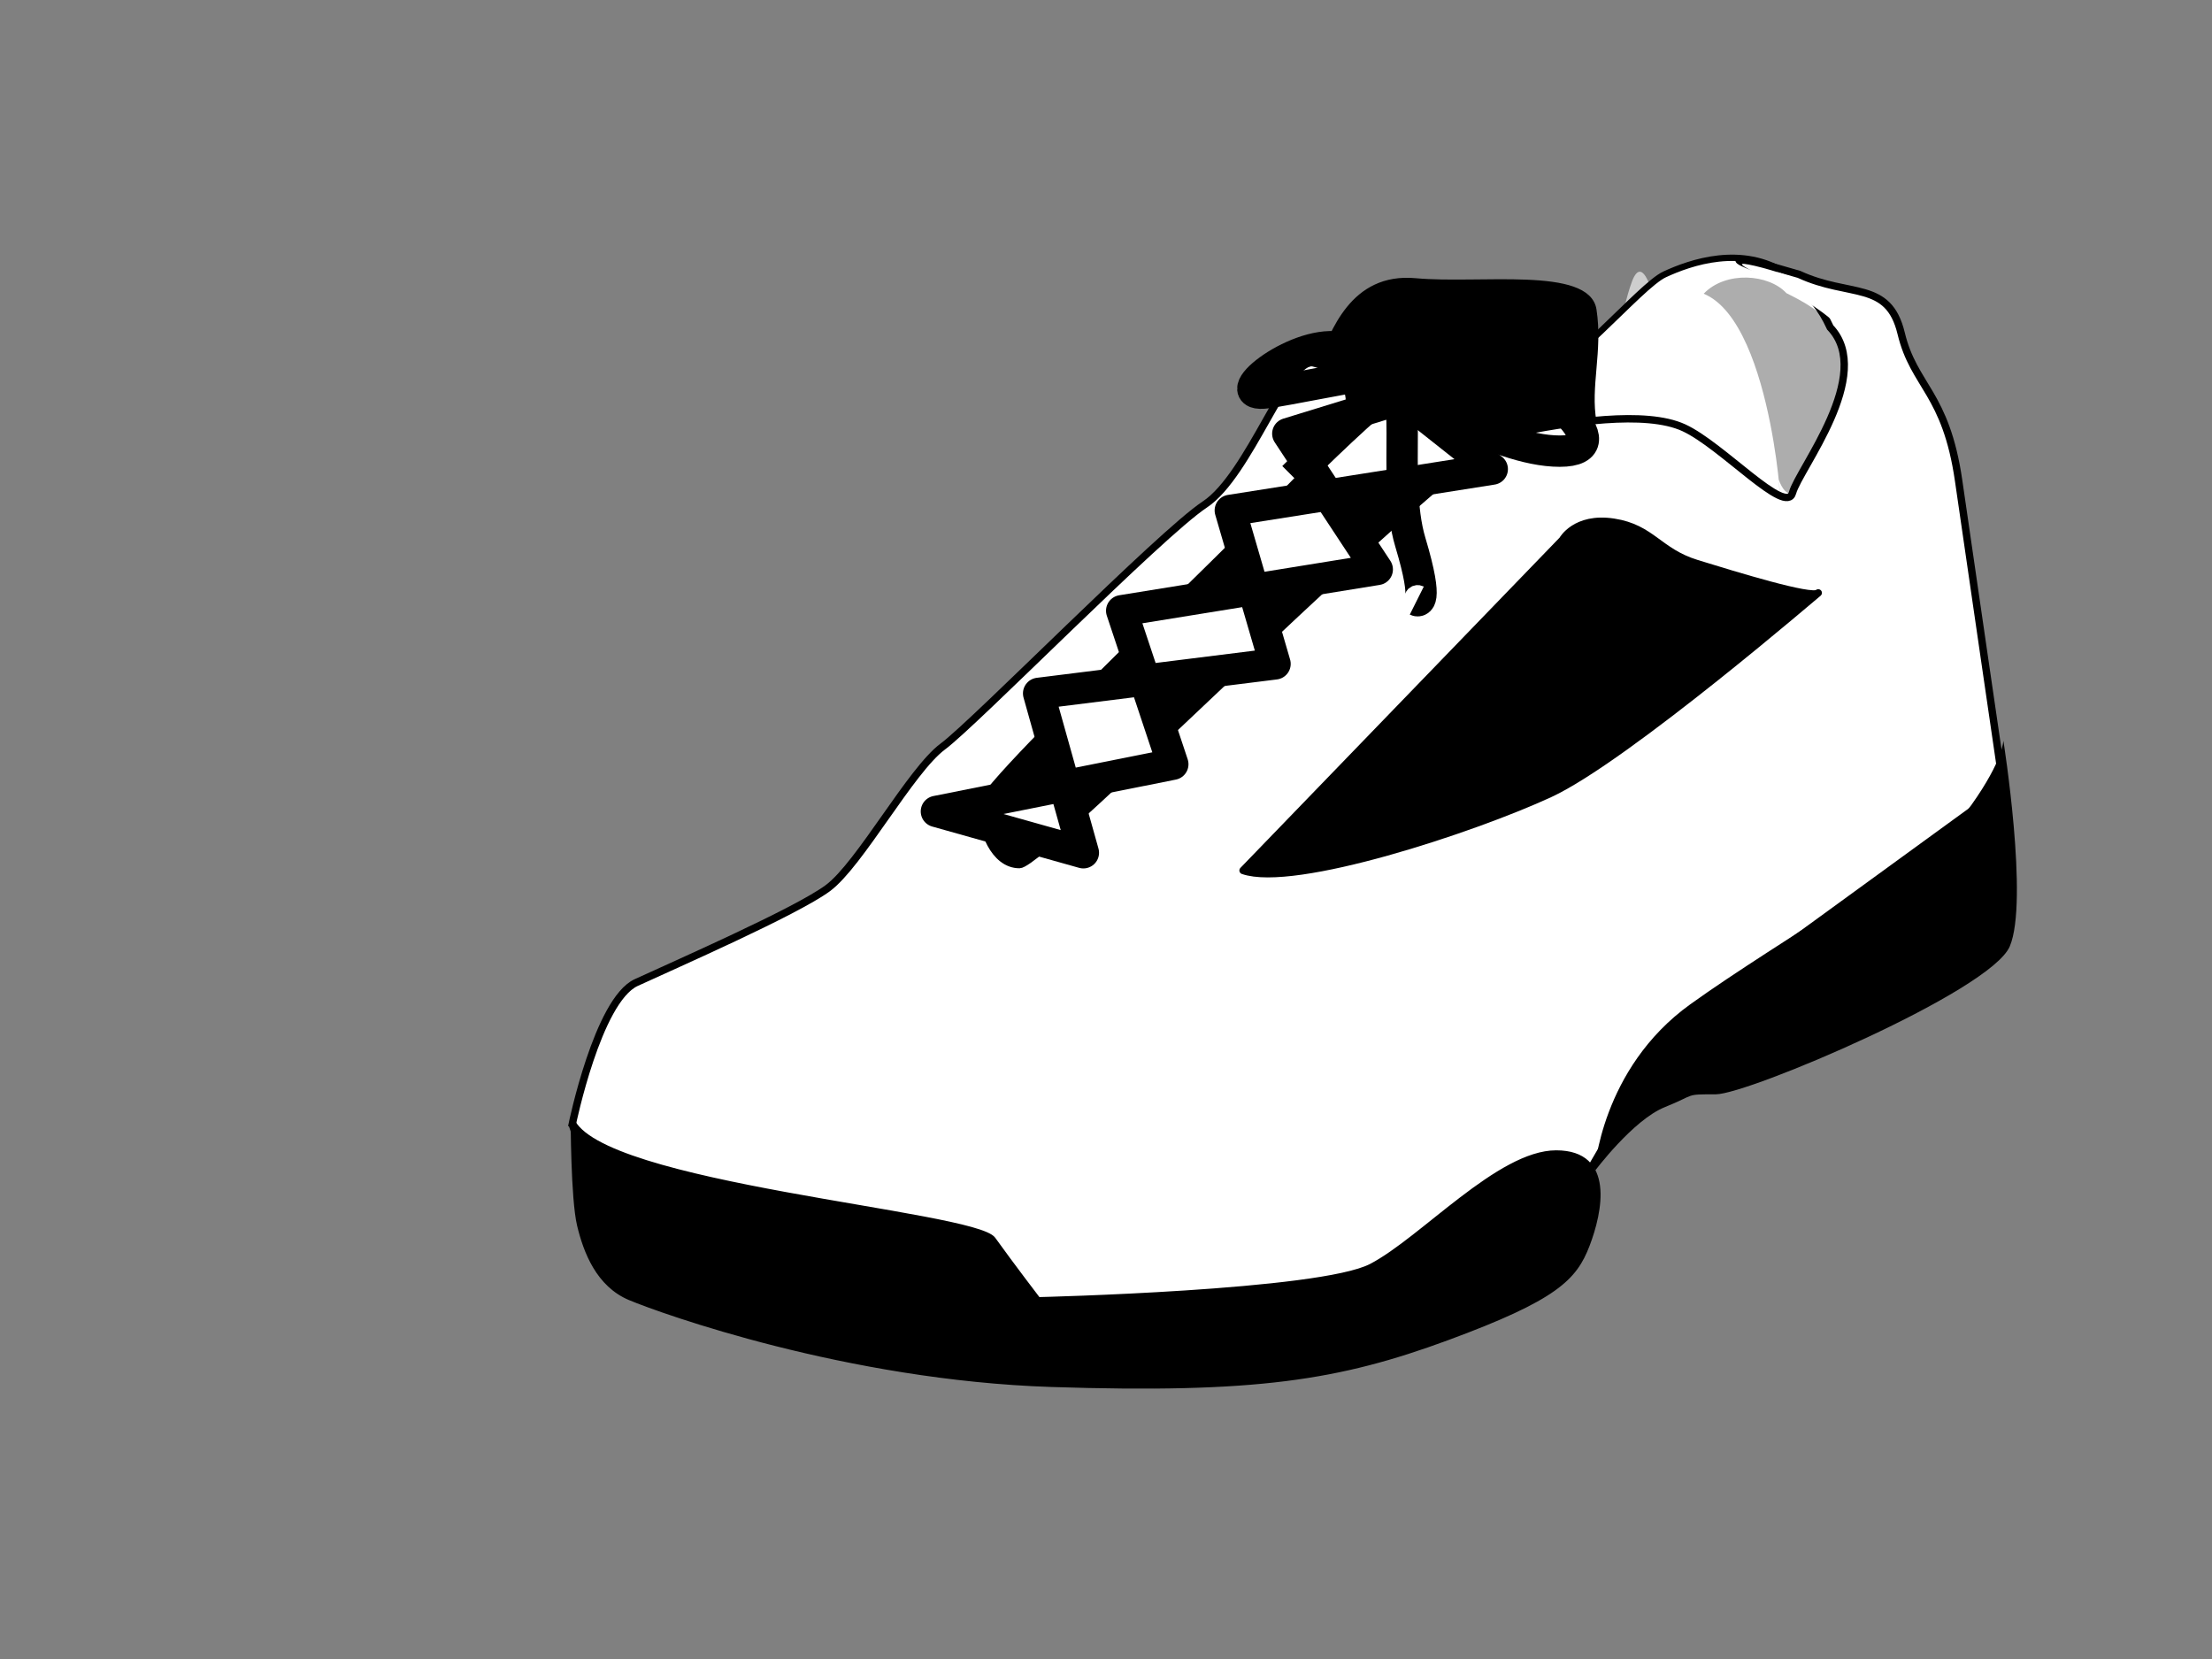 <?xml version="1.0"?><svg width="500" height="375" xmlns="http://www.w3.org/2000/svg">
 <rect width="100%" height="100%" fill="#808080" stroke="none"/>
 <title>yellow shoe</title>
 <defs>
  <pattern width="131.094" patternUnits="userSpaceOnUse" patternTransform="translate(-311.625, -153.031)" id="pattern2966" height="131.125">
   <path fill="none" fill-opacity="0.75" fill-rule="evenodd" stroke="#000000" stroke-width="1px" id="path2968" d="m40.094,0.5l0,31.125l56.562,0l0,-31.125l-56.562,0zm56.562,31.125l0,62.219l33.938,0l0,-62.219l-33.938,0zm0,62.219l-56.562,0l0,36.781l56.562,0l0,-36.781zm-56.562,0l0,-62.219l-39.594,0l0,62.219l39.594,0z"/>
  </pattern>
 </defs>
 <g>
  <title>Layer 1</title>
  <path fill="#000000" fill-opacity="0.227" fill-rule="evenodd" stroke-width="1px" id="path2942" d="m393.382,144.751c2.256,-5.641 2.256,31.588 1.128,33.844c-117.326,22.563 -186.142,7.897 -186.142,7.897c0,0 86.866,7.897 174.86,-20.306c7.897,-6.769 10.153,-21.435 10.153,-21.435z"/>
  <path fill="#ffffff" fill-opacity="0.616" fill-rule="evenodd" stroke-width="1px" id="path2904" d="m373.307,65.736c0,0 -2.172,-8.161 -4.442,-2.04c-2.27,6.121 -4.826,21.423 -9.436,27.544c-3.132,5.223 -19.143,23.617 -6.148,13.749c21.322,-22.443 20.026,-39.253 20.026,-39.253z"/>
  <path fill="#ffffff" fill-rule="evenodd" stroke="#000000" stroke-width="1.425" stroke-miterlimit="4" id="path2244" d="m301.205,87.358c0,0 27.439,8.005 40.437,2.668c12.997,-5.337 28.883,-25.349 34.66,-28.017c5.777,-2.668 17.5,-6.805 27.609,-0.134c10.109,6.671 10.294,-0.701 13.183,13.975c2.888,14.676 3.978,40.859 -7.576,43.528c-11.553,2.668 -108.312,-32.019 -108.312,-32.019z"/>
  <path fill="#000000" fill-rule="evenodd" stroke="#000000" stroke-width="0.921" stroke-miterlimit="4" id="path2256" d="m218.887,176.745l83.762,-84.051c0,0 -7.221,-4.002 -4.333,-10.673c2.888,-6.671 7.221,-20.012 21.663,-18.678c14.442,1.334 38.992,-2.668 40.437,6.671c1.444,9.339 -1.444,17.344 0,25.349c1.444,8.005 -5.777,2.668 -10.109,8.005c-4.332,5.337 -115.533,97.392 -115.533,97.392l-17.33,-6.671l1.444,-17.344z"/>
  <path fill="#000000" fill-opacity="0.324" fill-rule="evenodd" stroke-width="1px" id="path2319" d="m385.101,66.392c5.008,-5.223 14.704,-4.462 18.704,-0.125c7.084,3.53 19.914,10.255 10.688,28.306c-3.296,10.317 -8.973,23.109 -12.437,13.851c1,15.177 -0.502,-35.252 -16.956,-42.032z"/>
  <path fill="#ffffff" fill-rule="evenodd" stroke="#000000" stroke-width="1.675" stroke-miterlimit="4" id="path1465" d="m129.349,254.126c0,0 5.777,-28.017 14.442,-32.019c8.665,-4.002 36.104,-16.01 43.325,-21.346c7.221,-5.337 18.774,-26.683 25.995,-32.019c7.221,-5.337 49.102,-48.029 59.211,-54.7c10.109,-6.671 18.774,-33.353 24.551,-32.019c5.777,1.334 11.553,6.671 5.777,16.01c-5.777,9.339 -80.873,78.714 -80.873,84.051c0,5.337 2.888,13.341 8.665,13.341c5.777,0 98.203,-94.724 111.201,-97.392c12.997,-2.668 30.327,-5.337 38.992,-1.334c8.665,4.002 23.107,20.012 24.551,14.676c1.444,-5.337 18.63,-26.672 8.521,-37.345c-4.121,-8.927 -9.305,-10.67 -16.526,-13.338c-7.221,-2.668 -5.394,-3.077 9.449,1.32c11.553,5.337 20.218,1.334 23.107,13.341c2.888,12.007 10.109,13.341 12.997,33.353c2.888,20.012 10.109,69.375 10.109,69.375l-67.876,49.363l-8.665,8.005l-20.218,34.688c0,0 -25.995,24.014 -54.878,25.349c-28.883,1.334 -79.429,0 -92.427,-4.002c-12.997,-4.002 -59.211,-13.341 -67.876,-20.012c-8.665,-6.671 -11.553,-17.344 -11.553,-17.344z"/>
  <path fill="#000000" fill-rule="evenodd" stroke="#000000" stroke-width="0.712px" id="path1467" d="m129.349,252.835c0,0 0,18.097 1.444,24.129c1.444,6.032 4.333,13.573 11.553,16.589c7.221,3.016 49.102,18.097 95.315,19.605c46.213,1.508 64.987,-1.508 89.538,-10.557c24.551,-9.048 28.883,-13.573 31.772,-21.113c2.888,-7.54 5.777,-21.113 -7.221,-21.113c-12.997,0 -30.327,19.605 -41.881,25.637c-11.553,6.032 -75.097,7.54 -75.097,7.54c0,0 -5.777,-7.54 -10.109,-13.573c-4.332,-6.032 -89.538,-12.065 -95.315,-27.145z"/>
  <path fill="#ffffff" fill-opacity="0.346" fill-rule="evenodd" stroke-width="1px" id="path2240" d="m195.781,207.431c0,0 -24.551,6.671 -33.216,12.007c-8.665,5.337 -8.665,2.668 -7.221,6.671c1.444,4.002 24.551,16.01 67.876,6.671c43.325,-9.339 118.422,-26.683 90.982,-25.349c-27.439,1.334 -75.097,14.676 -85.206,13.341c-10.109,-1.334 -33.216,-13.341 -33.216,-13.341z"/>
  <path fill="#000000" fill-rule="evenodd" stroke-width="1px" id="path2242" d="m360.416,264.799c0,0 1.444,-23.258 21.663,-37.794c20.218,-14.536 56.322,-34.887 63.543,-45.062c7.221,-10.175 7.221,-14.536 7.221,-14.536c0,0 5.777,36.34 1.444,46.516c-4.332,10.175 -59.211,33.433 -66.432,33.433c-7.221,0 -4.332,0 -11.553,2.907c-7.221,2.907 -15.886,14.536 -15.886,14.536z"/>
  <path fill="#ffffff" fill-rule="evenodd" stroke-width="1px" id="path2254" d="m407.267,111.036c0,0 8.987,-10.586 9.861,-18.591c0.874,-8.005 5.101,-11.038 -1.892,-19.043c-7.562,-7.535 -26.987,-14.943 -19.994,-13.609c6.993,1.334 25.754,7.628 28.377,15.633c2.622,8.005 0.257,18.266 -4.988,26.271c-5.245,8.005 -7.867,21.346 -11.364,9.339z"/>
  <path fill="#ffffff" fill-rule="evenodd" stroke="#000000" stroke-width="7.088" stroke-linecap="round" stroke-linejoin="round" stroke-miterlimit="4" id="path2280" d="m211.667,183.416l33.216,9.339l-10.109,-36.022l53.434,-6.671l-10.109,-34.688l59.211,-9.339l-20.218,-16.01l-25.995,8.005l20.218,30.685l-57.767,9.339l11.553,34.688l-53.434,10.673z"/>
  <path fill="#000000" fill-rule="evenodd" stroke="#000000" stroke-width="1.675" stroke-linecap="round" stroke-linejoin="round" stroke-miterlimit="4" id="path2282" d="m280.987,196.758l72.208,-74.712c0,0 2.888,-5.337 11.553,-4.002c8.665,1.334 10.109,6.671 18.774,9.339c8.665,2.668 25.995,8.005 27.439,6.671c1.444,-1.334 -43.325,37.356 -60.655,45.361c-17.33,8.005 -57.767,21.346 -69.32,17.344z"/>
  <path fill="none" fill-opacity="0.75" fill-rule="evenodd" stroke="#000000" stroke-width="7.088" stroke-linecap="round" stroke-linejoin="round" stroke-miterlimit="4" id="path2321" d="m315.848,87.293c0,0 -2.937,-7.342 -13.216,-8.811c-10.279,-1.468 -26.432,11.748 -16.153,10.279c10.279,-1.468 41.117,-8.811 51.396,-5.874c10.279,2.937 29.369,19.09 14.684,19.09c-14.684,0 -36.711,-14.684 -36.711,-14.684z"/>
  <path fill="none" fill-opacity="0.75" fill-rule="evenodd" stroke="#000000" stroke-width="7.088" stroke-miterlimit="4" id="path2323" d="m292.353,107.851c0,0 13.216,-13.216 20.558,-19.09c7.342,-5.874 1.468,19.09 5.874,33.774c4.405,14.684 1.468,13.216 1.468,13.216"/>
 </g>
</svg>
